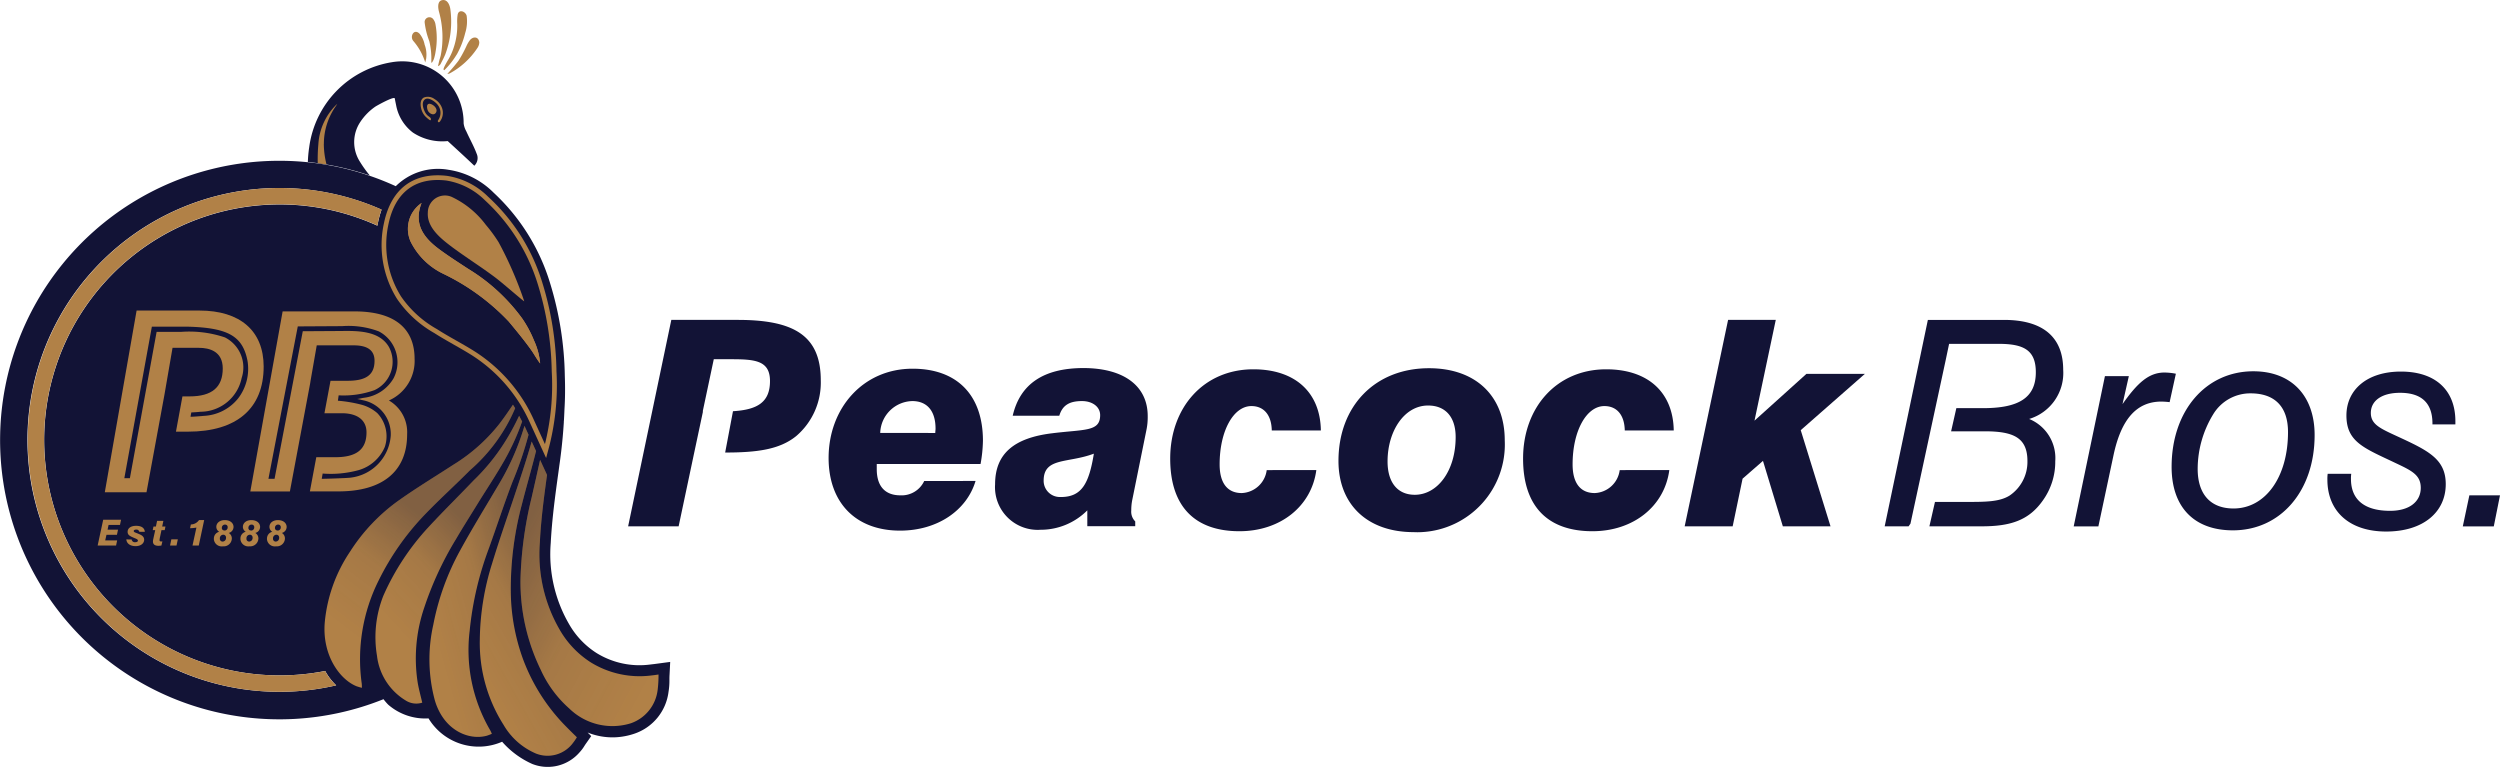 <svg xmlns="http://www.w3.org/2000/svg" xmlns:xlink="http://www.w3.org/1999/xlink" viewBox="0 0 1045.56 320.74"><defs><style>.cls-1{fill:#121336;}.cls-2{fill:#b18147;}.cls-3{fill:url(#linear-gradient);}.cls-4{fill:#b38256;}.cls-5{fill:url(#linear-gradient-2);}.cls-6{fill:url(#linear-gradient-3);}.cls-7{fill:url(#linear-gradient-4);}.cls-8{fill:url(#linear-gradient-5);}.cls-9{fill:url(#linear-gradient-6);}</style><linearGradient id="linear-gradient" x1="-20856.11" y1="5011.21" x2="-20851.1" y2="5011.21" gradientTransform="matrix(0.03, 0, 0, -0.05, 644.69, 467.79)" gradientUnits="userSpaceOnUse"><stop offset="0.36" stop-color="#e6c196"/><stop offset="0.99" stop-color="#a47441"/></linearGradient><linearGradient id="linear-gradient-2" x1="609.74" y1="1166.92" x2="616.83" y2="1159.65" gradientTransform="matrix(11.51, 0, 0, -22.21, -6796.17, 26134.77)" gradientUnits="userSpaceOnUse"><stop offset="0" stop-color="#121336" stop-opacity="0.3"/><stop offset="0.02" stop-color="#121336" stop-opacity="0.28"/><stop offset="0.25" stop-color="#121336" stop-opacity="0.07"/><stop offset="0.51" stop-color="#121336" stop-opacity="0"/></linearGradient><linearGradient id="linear-gradient-3" x1="593.86" y1="1165.28" x2="590.65" y2="1159.42" gradientTransform="matrix(8.09, 0, 0, -26.2, -4577.37, 30759.09)" xlink:href="#linear-gradient-2"/><linearGradient id="linear-gradient-4" x1="593.91" y1="1165.79" x2="587.82" y2="1160.46" gradientTransform="matrix(8.26, 0, 0, -25.93, -4691.59, 30447.95)" xlink:href="#linear-gradient-2"/><linearGradient id="linear-gradient-5" x1="610.45" y1="1166.57" x2="607.87" y2="1161.87" gradientTransform="matrix(12.22, 0, 0, -23.99, -7269.12, 28200.18)" xlink:href="#linear-gradient-2"/><linearGradient id="linear-gradient-6" x1="619.26" y1="1166.77" x2="616.84" y2="1162.07" gradientTransform="matrix(15.89, 0, 0, -23.6, -9666.06, 27750.07)" xlink:href="#linear-gradient-2"/></defs><g id="Layer_2" data-name="Layer 2"><g id="Layer_1-2" data-name="Layer 1"><path id="Path_1" data-name="Path 1" class="cls-1" d="M408,201.15c-3.68,12.36-16,20.77-31.56,20.77-18.75,0-29.9-11.89-29.9-30.38,0-20.77,14.36-37.34,35.12-37.34,18.74,0,29.43,11.16,29.43,30.14a59.84,59.84,0,0,1-1,9.72H366.68v2.17c0,7.2,3.56,10.93,9.85,10.93a10.41,10.41,0,0,0,10-6Zm-16.85-20.07c0-.61.12-1.2.12-1.81,0-7.44-3.56-11.53-9.73-11.53a13.75,13.75,0,0,0-13.41,13.32Z"/><path id="Path_2" data-name="Path 2" class="cls-1" d="M435.17,221.56a17.85,17.85,0,0,1-19-19c0-12.85,7.95-19.45,24-21.37,13.55-1.68,19.94-.6,19.94-7.56,0-3.49-3.21-5.89-7.6-5.89-5.34,0-8.18,1.8-9.49,6.13H423.54c3.08-13.33,13-19.94,29.67-19.94C470.53,154,480,161.77,480,174a26.35,26.35,0,0,1-.6,6.13l-5.93,29.29a22.44,22.44,0,0,0-.35,4.09,5.74,5.74,0,0,0,1.66,4.56v2H454.74v-6.63A27.46,27.46,0,0,1,435.17,221.56ZM436.48,201a6.77,6.77,0,0,0,6.68,6.86,5,5,0,0,0,.55,0c8.78,0,11.75-5.76,13.77-18.13C446.68,193.82,436.48,191.18,436.48,201Z"/><path id="Path_3" data-name="Path 3" class="cls-1" d="M550.52,196.59c-2,15.13-15,25.58-32.16,25.58-18.74,0-28.95-10.44-28.95-30.37,0-21.5,14.12-37.35,34.77-37.35,17.45,0,28,9.61,28.24,25.59H531.89c-.12-6.49-3.32-10.21-8.52-10.21-7.48,0-13.29,10.33-13.29,24.38,0,7.92,3.32,12,9.25,12a11,11,0,0,0,10.44-9.6Z"/><path id="Path_4" data-name="Path 4" class="cls-1" d="M597.64,154c19.7,0,31.68,11.77,31.68,30.15a36.69,36.69,0,0,1-34.9,38.4c-1.06.06-2.13.06-3.19,0-19.35,0-31.45-11.54-31.45-29.79C559.78,169.81,575.09,154,597.64,154Zm-17.33,39c0,8.89,4.27,13.93,11.39,13.93,9.49,0,17.09-10,17.09-24.13,0-8.53-4.39-13.2-11.51-13.2C587.34,169.57,580.31,180.26,580.31,193Z"/><path id="Path_5" data-name="Path 5" class="cls-1" d="M698.15,196.59c-2,15.13-15,25.58-32.16,25.58-18.74,0-29-10.44-29-30.37,0-21.5,14.12-37.35,34.77-37.35,17.45,0,28,9.61,28.24,25.59H679.52c-.12-6.49-3.32-10.21-8.52-10.21-7.48,0-13.3,10.33-13.3,24.38,0,7.92,3.33,12,9.26,12a11,11,0,0,0,10.44-9.6Z"/><path id="Path_6" data-name="Path 6" class="cls-1" d="M722.73,133.79h19.94l-8.9,42.14,21.71-19.56h24.45l-26.82,23.54,12.46,40.22H745.63l-8.31-27.38-8.53,7.44-4.15,19.94H704.57Z"/><path id="Path_7" data-name="Path 7" class="cls-1" d="M880.33,157.32h10L887.69,169c6.17-8.76,10.92-13.2,17.56-13.2a26.23,26.23,0,0,1,4.75.5l-2.61,11.89a33.33,33.33,0,0,0-3.45-.24c-10.32,0-16.73,7.32-19.94,22.07l-6.41,30.14H867.27Z"/><path id="Path_8" data-name="Path 8" class="cls-1" d="M942.4,155.28c15.9,0,25.63,10.21,25.63,26.66,0,23.41-14.24,39.86-34.17,39.86-16.26,0-25.64-9.73-25.64-26.54C908.22,171.85,922.46,155.28,942.4,155.28Zm-16.87,18.13a43.91,43.91,0,0,0-6.41,22.69c0,10.69,5.45,16.56,15,16.56,13.29,0,22.78-13.09,22.78-31.95,0-10.56-5.46-16.2-15.66-16.2A18.11,18.11,0,0,0,925.53,173.41Z"/><path id="Path_9" data-name="Path 9" class="cls-1" d="M983.35,198.15a13,13,0,0,0-.12,2.16c0,8.64,5.58,13.33,16.38,13.33,8.07,0,12.81-3.84,12.81-9.61,0-5.4-3.79-7.2-10.68-10.44-12.81-6.13-20.41-8.65-20.41-19.81,0-10.81,8.67-18.38,22.79-18.38,14.48,0,22.78,7.81,22.78,20.77v1.33h-9.59v-.37c0-8.53-4.52-12.85-13.55-12.85-7.72,0-12.22,3.37-12.22,8.41,0,4.8,3.92,6.49,10.92,9.73,13,6,20.41,9.49,20.41,20.07,0,11.65-9.38,19.81-24.92,19.81-15.19,0-24.58-8.28-24.58-21.73a16.15,16.15,0,0,1,.12-2.41Z"/><path id="Path_10" data-name="Path 10" class="cls-1" d="M1032.75,207.15h12.81l-2.6,13H1030Z"/><path id="Path_11" data-name="Path 11" class="cls-1" d="M308.53,133.79H280.76L262.7,220.12h21.12l6.53-30.86L294,172.09h-.11l4.63-21.85h7.37c10,0,16.14.6,16.14,9.13,0,9-5.45,12-15.48,12.61l-3.27,17.28c13.33,0,22.73-1.25,29.66-6.84a29.42,29.42,0,0,0,10.33-23.29C343.3,140,331.55,133.79,308.53,133.79Z"/><path id="Path_12" data-name="Path 12" class="cls-1" d="M848.64,175.22a20.08,20.08,0,0,0,14.24-20.54c0-13.68-8.43-20.89-24.8-20.89h-31.8l-18.06,86.33h10L799,219l14.65-68,0,0,1.51-7.19H836c10.56,0,15.43,2.76,15.43,11.89,0,10.8-7.36,15-22.07,15H818.19L816,180.38h14c12.1,0,17.92,2.64,17.92,12.48a17,17,0,0,1-7.48,14.41c-4.27,2.65-10.09,2.65-18.39,2.65h-12.8l-2.33,10.2h21.9c11.86,0,19.7-2.4,25.63-10.93a27.74,27.74,0,0,0,5.11-16.33A17.67,17.67,0,0,0,848.64,175.22Z"/><path id="Path_13" data-name="Path 13" class="cls-1" d="M195,54.88a9,9,0,0,1-1.1-3.32,25.69,25.69,0,0,0-25.46-25.91,26.24,26.24,0,0,0-4.68.39,41.54,41.54,0,0,0-34.44,35.51,53.5,53.5,0,0,0-.57,6.2,116.28,116.28,0,0,1,25.93,5.67,50.73,50.73,0,0,1-4.21-5.88A15.18,15.18,0,0,1,150.69,51a23.6,23.6,0,0,1,6.23-6.37c.54-.38,8-4.56,8.19-3.45s.42,2.12.59,3a18.58,18.58,0,0,0,7,11.27A22.27,22.27,0,0,0,187.25,59c.61.55,8.1,7.39,11.11,10.31a4.39,4.39,0,0,0,1-5C198.15,61.08,196.4,58,195,54.88Z"/><path id="Path_14" data-name="Path 14" class="cls-2" d="M141.07,43.39v0l0,0Zm-5.62,16.8a27.4,27.4,0,0,1,5.07-15.89c.19-.28.35-.58.53-.88a25.3,25.3,0,0,0-7.9,16.85,68.67,68.67,0,0,0-.26,8c1.24.17,2.47.36,3.69.56a35,35,0,0,1-1.15-8.63Z"/><g id="Group_1" data-name="Group 1"><path id="Path_15" data-name="Path 15" class="cls-2" d="M183.73,25.26l-.55,2.33c-.06.24.78-.37.79-.39a4.51,4.51,0,0,0,.64-1.13,35.67,35.67,0,0,0,1.6-3.29A39.22,39.22,0,0,0,188.38,4.1c-.2-1.84-1.21-4.62-3.63-4-1.41.36-1.83,2.16-1.16,4.79a40,40,0,0,1,.76,18.19C184.2,23.8,183.93,24.54,183.73,25.26Z"/><path id="Path_16" data-name="Path 16" class="cls-2" d="M190.74,23.23c.18-.27.31-.46.36-.55a36.38,36.38,0,0,0,3.46-8.88,16.32,16.32,0,0,0,.6-7.21c-.5-1.89-3.35-2.9-3.77-.39a18.48,18.48,0,0,0-.16,3.79,28.67,28.67,0,0,1-1.51,10,24.53,24.53,0,0,1-2.05,4.63c-.3.5-2.57,4.19-2.12,4.55l.26.2A32.27,32.27,0,0,0,190.74,23.23Z"/><path id="Path_17" data-name="Path 17" class="cls-2" d="M181.7,23.87a16.36,16.36,0,0,0,.44-2.08,32.2,32.2,0,0,0,0-11.54,4.77,4.77,0,0,0-1-2.3,2,2,0,0,0-3.55,1.32,31.85,31.85,0,0,0,1.95,7.93,31.14,31.14,0,0,1,.84,8.6.73.73,0,0,0,.18.51A6.51,6.51,0,0,0,181.7,23.87Z"/><path id="Path_18" data-name="Path 18" class="cls-2" d="M195,19.44c-.22.48-.45.94-.67,1.38a45.39,45.39,0,0,1-2.64,4.66c-1.45,1.88-3,3.7-4.61,5.43a3.72,3.72,0,0,0,.94-.18,32.29,32.29,0,0,0,11.58-10.57,4.38,4.38,0,0,0,.85-2.43c-.25-2.47-2.55-2.6-3.93-.93A13.1,13.1,0,0,0,195,19.44Z"/><path id="Path_19" data-name="Path 19" class="cls-2" d="M175.35,14c-2.22-2.12-4.06,1.21-2.51,3.11a25.08,25.08,0,0,1,5,9c.13-.51.28-1.06.39-1.59a11.85,11.85,0,0,0-.64-5.84,10.15,10.15,0,0,0-2.23-4.7Z"/></g><path id="Path_20" data-name="Path 20" class="cls-3" d="M60.86,222.15l-.11.19,0-.24Z"/><path id="Path_21" data-name="Path 21" class="cls-1" d="M273.78,277.7l-1.7.2a34.2,34.2,0,0,1-22.53-4.75,34.68,34.68,0,0,1-11.64-12.28,58.2,58.2,0,0,1-7.58-33.75c.51-9.87,1.86-19.84,3.2-29.47l.42-3.09a219.61,219.61,0,0,0,2.13-23.46c.27-4.35.32-8.94.14-13.88a139,139,0,0,0-6.22-39,85.25,85.25,0,0,0-23.54-37.62A33.67,33.67,0,0,0,187.52,71a25.1,25.1,0,0,0-22,6.87,116.8,116.8,0,1,0-5.13,214.55,21.76,21.76,0,0,0,2,2.32,23.62,23.62,0,0,0,16.83,5.71A24.5,24.5,0,0,0,210,310.21a36.41,36.41,0,0,0,12.61,9.3,17.61,17.61,0,0,0,19.74-4.82,17,17,0,0,0,2.08-2.75c.19-.3.39-.61.61-.92l2.22-3.16-1.5-1.51a27.65,27.65,0,0,0,11.72,2,28.88,28.88,0,0,0,7.81-1.5,21.22,21.22,0,0,0,14.3-17.48,28.39,28.39,0,0,0,.38-5c0-.68,0-1.37.05-2.09l.27-5.45ZM235.62,176.53c0-.29.07-.57.09-.86C235.69,176,235.65,176.26,235.62,176.53Zm-.64,4.7c.06-.38.12-.77.17-1.15-.05.4-.11.78-.19,1.17ZM116.86,289.33A105.35,105.35,0,1,1,159.59,87.7h0a38.8,38.8,0,0,0-1.5,5.39c-.09.44-.17.87-.25,1.31A98.48,98.48,0,1,0,136,280.62a24.35,24.35,0,0,0,4.61,6A105.25,105.25,0,0,1,116.86,289.33Z"/><path id="Path_22" data-name="Path 22" class="cls-2" d="M232.73,155.29a131.52,131.52,0,0,0-6-37.35,80.65,80.65,0,0,0-22.54-35.62,31,31,0,0,0-17.28-8.78c-13.93-1.61-23.26,5.33-26.28,19.57A42.49,42.49,0,0,0,166.05,125a46.86,46.86,0,0,0,15.6,14.3c2.67,1.72,5.47,3.3,8.16,4.84,2.42,1.37,4.92,2.79,7.29,4.28a64.5,64.5,0,0,1,24.5,28.3l6.8,14.85,1.41-5.31A103.66,103.66,0,0,0,232.73,155.29Z"/><path id="Path_23" data-name="Path 23" class="cls-1" d="M230.75,155.35a130.76,130.76,0,0,0-5.92-36.78,79.25,79.25,0,0,0-22-34.79,29.55,29.55,0,0,0-16.18-8.28c-13.35-1.55-21.42,5.3-24.13,18a40.72,40.72,0,0,0,5.2,30.47,44.77,44.77,0,0,0,15,13.66c5,3.23,10.38,5.93,15.44,9.11a66.11,66.11,0,0,1,25.24,29.15l4.51,9.85A102.07,102.07,0,0,0,230.75,155.35Z"/><path id="Path_24" data-name="Path 24" class="cls-4" d="M225.9,152a29,29,0,0,0-2.6-9.67,48.29,48.29,0,0,0-4.81-9,78.17,78.17,0,0,0-22.67-20.88c-4.17-2.74-8.4-5.42-12.4-8.41-6.32-4.75-10.53-10.49-7.1-19.15a13.1,13.1,0,0,0-4.57,16.2,29.43,29.43,0,0,0,13.54,13.37,93.27,93.27,0,0,1,27.47,20c3.24,3.9,6.88,8.3,9.78,12.46C223.65,148.6,224.7,150.49,225.9,152Z"/><path id="Path_25" data-name="Path 25" class="cls-2" d="M219.25,126a156.67,156.67,0,0,0-10.74-24.73,62.87,62.87,0,0,0-5.37-7.3,38,38,0,0,0-14.32-11.67,7.16,7.16,0,0,0-9.35,3.89,7,7,0,0,0-.54,2.68c-.44,6.36,5.57,11,10.13,14.45,6,4.46,12.32,8.39,18.27,12.89C210.78,118.85,219.23,126.29,219.25,126Z"/><path id="Path_26" data-name="Path 26" class="cls-2" d="M225.9,152a29,29,0,0,0-2.6-9.67,48.29,48.29,0,0,0-4.81-9,78.17,78.17,0,0,0-22.67-20.88c-4.17-2.74-8.4-5.42-12.4-8.41-6.32-4.75-10.53-10.49-7.1-19.15a13.1,13.1,0,0,0-4.57,16.2,29.43,29.43,0,0,0,13.54,13.37,93.27,93.27,0,0,1,27.47,20c3.24,3.9,6.88,8.3,9.78,12.46C223.65,148.6,224.7,150.49,225.9,152Z"/><g id="Group_2" data-name="Group 2"><path id="Path_27" data-name="Path 27" class="cls-2" d="M43.16,217.37h7.47l-.45,2.16H45.41l-.42,2h4.37l-.45,2.13H44.54L44,226h5l-.46,2.16h-7.7Z"/><path id="Path_28" data-name="Path 28" class="cls-2" d="M55.06,225.61a1.32,1.32,0,0,0,1.46,1.16h0c.72,0,1.16-.3,1.16-.67,0-.58-.77-.77-2-1.31-1.5-.65-2.31-1.14-2.31-2.37,0-1.47,1.3-2.51,3.57-2.51s3.52.93,3.62,2.51h-2.3a1.17,1.17,0,0,0-1.33-.93c-.66,0-1,.27-1,.61,0,.54.84.63,2.57,1.41,1.2.54,1.79,1.25,1.79,2.21,0,1.54-1.4,2.69-3.59,2.69s-3.74-1.06-3.87-2.81Z"/><path id="Path_29" data-name="Path 29" class="cls-2" d="M67.5,228.16a8.91,8.91,0,0,1-1.26.1c-1.5,0-2.27-.61-2.27-1.8a5.4,5.4,0,0,1,.14-1.05l.81-3.7H63.87l.33-1.5h1l.5-2.38h2.63l-.5,2.38H69.2l-.31,1.5H67.53L66.84,225a6.57,6.57,0,0,0-.12.89c0,.36.24.57.69.57a4.43,4.43,0,0,0,.51-.06Z"/><path id="Path_30" data-name="Path 30" class="cls-2" d="M71.66,225.55h2.72l-.56,2.61h-2.7Z"/><path id="Path_31" data-name="Path 31" class="cls-2" d="M82.15,220.64a14.9,14.9,0,0,1-2.66.27l.33-1.57a4.19,4.19,0,0,0,3.41-1.83h2.16l-2.26,10.65H80.51Z"/><path id="Path_32" data-name="Path 32" class="cls-2" d="M90.47,220.34c0-1.59,1.43-2.82,3.51-2.82,2.29,0,3.69,1.24,3.69,2.87a2.63,2.63,0,0,1-2,2.5,2.7,2.7,0,0,1,1.29,2.3,3.39,3.39,0,0,1-3.46,3.31l-.35,0a3.31,3.31,0,0,1-3.7-2.87c0-.12,0-.23,0-.35a2.88,2.88,0,0,1,2.23-2.87A2.41,2.41,0,0,1,90.47,220.34Zm2.66,6.16a1.47,1.47,0,0,0,1.4-1.53v-.09a1.16,1.16,0,0,0-1-1.25h-.17a1.46,1.46,0,0,0-1.41,1.52.38.38,0,0,1,0,.1,1.17,1.17,0,0,0,1,1.25Zm.78-4.61a1.3,1.3,0,0,0,1.31-1.26s0-.08,0-.11a1.05,1.05,0,0,0-1-1.13h-.16a1.32,1.32,0,0,0-1.28,1.34v0a1,1,0,0,0,.89,1.11h.21Z"/><path id="Path_33" data-name="Path 33" class="cls-2" d="M101.58,220.34c0-1.59,1.43-2.82,3.52-2.82,2.28,0,3.68,1.24,3.68,2.87a2.62,2.62,0,0,1-2,2.5,2.7,2.7,0,0,1,1.29,2.3,3.39,3.39,0,0,1-3.47,3.3l-.34,0a3.31,3.31,0,0,1-3.7-2.87c0-.12,0-.23,0-.35a2.87,2.87,0,0,1,2.22-2.87A2.41,2.41,0,0,1,101.58,220.34Zm2.66,6.16a1.47,1.47,0,0,0,1.4-1.53v-.09a1.16,1.16,0,0,0-1-1.25h-.17a1.47,1.47,0,0,0-1.4,1.53s0,.06,0,.09a1.13,1.13,0,0,0,1,1.24Zm.79-4.61a1.29,1.29,0,0,0,1.3-1.28v-.09a1.06,1.06,0,0,0-1-1.13h-.16a1.32,1.32,0,0,0-1.28,1.34v0a1,1,0,0,0,.88,1.11H105Z"/><path id="Path_34" data-name="Path 34" class="cls-2" d="M112.69,220.34c0-1.59,1.42-2.82,3.51-2.82,2.28,0,3.68,1.24,3.68,2.87a2.62,2.62,0,0,1-2,2.5,2.68,2.68,0,0,1,1.29,2.3,3.39,3.39,0,0,1-3.47,3.31l-.35,0a3.31,3.31,0,0,1-3.69-2.87,2.07,2.07,0,0,1,0-.35,2.89,2.89,0,0,1,2.22-2.87A2.41,2.41,0,0,1,112.69,220.34Zm2.65,6.16a1.48,1.48,0,0,0,1.41-1.53s0-.06,0-.09a1.16,1.16,0,0,0-1-1.25h-.16a1.46,1.46,0,0,0-1.41,1.52.31.31,0,0,0,0,.1,1.15,1.15,0,0,0,1.05,1.25Zm.78-4.61a1.29,1.29,0,0,0,1.31-1.27v-.1a1.05,1.05,0,0,0-1-1.13h-.16a1.3,1.3,0,0,0-1.27,1.34v0a1,1,0,0,0,.88,1.11Z"/></g><path id="Path_35" data-name="Path 35" class="cls-2" d="M179.92,43.45a1,1,0,0,0-1,.21c-.54.53-.3,1.84,0,2.55.46,1.15,2.36,2.33,3.33,1C183.39,45.64,181.33,43.72,179.92,43.45Z"/><path id="Path_36" data-name="Path 36" class="cls-2" d="M184.91,45.3a7.12,7.12,0,0,0-3.18-3.87,4.58,4.58,0,0,0-4.55-.6c-1.72,1.1-1.36,3.63-.82,5.28a7.22,7.22,0,0,0,1.47,2.51c.17.19,2.07,2,2.27,1.63.45-.84-.46-1.31-1-1.73a5,5,0,0,1-1.46-1.87c-.66-1.36-1.39-3.67-.12-4.92,1.5-1.5,4.59.88,5.52,2.1a5.34,5.34,0,0,1,.2,6.44c-.41.56.22,1.29.76.54A6,6,0,0,0,184.91,45.3Z"/><g id="Group_3" data-name="Group 3"><path id="Path_37" data-name="Path 37" class="cls-2" d="M83.4,129.88H57.13l-13.3,76H61.27L68.79,165l3.37-19.53h11c4.51,0,10,1.51,10,8.62,0,7.87-4.52,11.69-13.85,11.69H76.3l-2.71,14.75h5c20.43,0,31.68-9.68,31.68-27.26C110.24,138.4,100.47,129.88,83.4,129.88Z"/><path id="Path_38" data-name="Path 38" class="cls-2" d="M162.65,167.49A18.1,18.1,0,0,0,173.39,150c0-9-4.37-19.77-25.19-19.77h-30l-13.51,75.3h16.55l8.5-45.34.14-.94h0l2.59-14.82h15.43c5.88,0,8.74,2.12,8.74,6.48,0,5.77-3.45,8.34-11.19,8.34h-7.22l-2.54,13.58H143c6.52,0,10.28,2.92,10.28,8,0,7.08-4.14,10.38-13,10.38h-8l-2.68,14.3h12c18.49,0,28.67-8.47,28.67-23.86A15.32,15.32,0,0,0,162.65,167.49Z"/><path id="Path_39" data-name="Path 39" class="cls-1" d="M103.51,150.89c-2-10.16-7.83-13.82-25-14.27h-15L52,200h2.32l11.18-61.2h10.2a46.68,46.68,0,0,1,18.36,2.31,14.08,14.08,0,0,1,7,17A17.62,17.62,0,0,1,83.94,172.2c-1.3.14-2.62.23-3.93.29l-.33,1.77c0,.15,5.13-.28,5.52-.33a19.56,19.56,0,0,0,14.4-7.32A20.32,20.32,0,0,0,103.51,150.89Z"/><path id="Path_40" data-name="Path 40" class="cls-1" d="M163.42,182.23a14.41,14.41,0,0,0-11.3-14.77l-2.72-.59,2.74-.5a16.58,16.58,0,0,0,12.49-8.22,14.56,14.56,0,0,0-6.23-19.57,36.07,36.07,0,0,0-15.3-2.18l-18.56.11-12.27,63.73h2.56l11.8-61.71,16.06-.1c6.91-.1,16.17-.14,20.06,6.85a13.1,13.1,0,0,1-5.65,17.65l-.47.23a38.37,38.37,0,0,1-15,2.18l-.31,2.25a57.87,57.87,0,0,1,9.79,1.65,16.76,16.76,0,0,1,6.69,3.54,14.05,14.05,0,0,1,3.14,14.12,16.93,16.93,0,0,1-11,9.73,44.07,44.07,0,0,1-15,1.42l-.38,2.19c0,.06,11-.27,12.24-.5A19.07,19.07,0,0,0,163.42,182.23Z"/></g><path id="Path_41" data-name="Path 41" class="cls-2" d="M272.62,282.47a38.92,38.92,0,0,1-25.45-5.39A39.5,39.5,0,0,1,234,263.24a62.93,62.93,0,0,1-8.22-36.35c.46-9.53,1.71-18.89,3-28.25l-2.9-6.32c-1.15,5.27-2.36,10.53-3.55,15.8a161,161,0,0,0-4.65,34,84,84,0,0,0,8.47,38,47.77,47.77,0,0,0,11.93,16.19,25.84,25.84,0,0,0,25.73,6.19,16.86,16.86,0,0,0,11.24-14,49.1,49.1,0,0,0,.36-6.41C274.28,282.27,273.46,282.38,272.62,282.47Z"/><path id="Path_42" data-name="Path 42" class="cls-5" d="M272.62,282.47a38.92,38.92,0,0,1-25.45-5.39A39.5,39.5,0,0,1,234,263.24a62.93,62.93,0,0,1-8.22-36.35c.46-9.53,1.71-18.89,3-28.25l-2.9-6.32c-1.15,5.27-2.36,10.53-3.55,15.8a161,161,0,0,0-4.65,34,84,84,0,0,0,8.47,38,47.77,47.77,0,0,0,11.93,16.19,25.84,25.84,0,0,0,25.73,6.19,16.86,16.86,0,0,0,11.24-14,49.1,49.1,0,0,0,.36-6.41C274.28,282.27,273.46,282.38,272.62,282.47Z"/><path id="Path_43" data-name="Path 43" class="cls-2" d="M236.48,303.59a79.45,79.45,0,0,1-17.68-27.76,84.82,84.82,0,0,1-5.18-28.72A137.61,137.61,0,0,1,218.25,211c1.9-7.49,4.08-14.86,5.94-22.35l-1.83-4c-1.86,6.6-4,13.1-6.17,19.6-3.45,10.44-7.14,20.77-10.35,31.33a109.68,109.68,0,0,0-5.17,31.79,63.89,63.89,0,0,0,9.94,35.8,28.65,28.65,0,0,0,13.59,12,13.21,13.21,0,0,0,14.86-3.73,25.5,25.5,0,0,0,2.2-3.09C239.54,306.66,238,305.14,236.48,303.59Z"/><path id="Path_44" data-name="Path 44" class="cls-6" d="M236.48,303.59a79.45,79.45,0,0,1-17.68-27.76,84.82,84.82,0,0,1-5.18-28.72A137.61,137.61,0,0,1,218.25,211c1.9-7.49,4.08-14.86,5.94-22.35l-1.83-4c-1.86,6.6-4,13.1-6.17,19.6-3.45,10.44-7.14,20.77-10.35,31.33a109.68,109.68,0,0,0-5.17,31.79,63.89,63.89,0,0,0,9.94,35.8,28.65,28.65,0,0,0,13.59,12,13.21,13.21,0,0,0,14.86-3.73,25.5,25.5,0,0,0,2.2-3.09C239.54,306.66,238,305.14,236.48,303.59Z"/><path id="Path_45" data-name="Path 45" class="cls-2" d="M204.42,229.44c3.42-9.47,6.29-18.39,9.86-27.78a151.07,151.07,0,0,0,6.77-19.84l-1.7-3.72a105.46,105.46,0,0,1-11.23,25.29c-5.25,8.91-10.68,17.67-15.67,26.8a105.89,105.89,0,0,0-11.25,31.16,65.9,65.9,0,0,0,.66,31.55c3.7,12.55,14.13,16.8,21.6,14.83.71-.19,1.39-.5,2.24-.81a13.14,13.14,0,0,0-.67-1.48,66.52,66.52,0,0,1-8.61-41.59A136.15,136.15,0,0,1,204.42,229.44Z"/><path id="Path_46" data-name="Path 46" class="cls-7" d="M204.42,229.44c3.42-9.47,6.29-18.39,9.86-27.78a151.07,151.07,0,0,0,6.77-19.84l-1.7-3.72a105.46,105.46,0,0,1-11.23,25.29c-5.25,8.91-10.68,17.67-15.67,26.8a105.89,105.89,0,0,0-11.25,31.16,65.9,65.9,0,0,0,.66,31.55c3.7,12.55,14.13,16.8,21.6,14.83.71-.19,1.39-.5,2.24-.81a13.14,13.14,0,0,0-.67-1.48,66.52,66.52,0,0,1-8.61-41.59A136.15,136.15,0,0,1,204.42,229.44Z"/><path id="Path_47" data-name="Path 47" class="cls-2" d="M217.11,173.88a97.85,97.85,0,0,1-6.4,11.67A86,86,0,0,1,198,201c-6.75,7.07-12.35,12.51-19,19.69a103.59,103.59,0,0,0-18.65,28.41,47,47,0,0,0-2.68,25.18,25.23,25.23,0,0,0,12,18.68,8.21,8.21,0,0,0,6.92.91c-.62-2.71-1.37-5.4-1.86-8.15a65.88,65.88,0,0,1,2.7-31.61,139.58,139.58,0,0,1,13.25-28.6c2.92-5,6-9.83,9-14.72,3.75-6.09,7.73-12,11.27-18.24a99.25,99.25,0,0,0,7.42-16.29C217.9,175.44,217.51,174.66,217.11,173.88Z"/><path id="Path_48" data-name="Path 48" class="cls-8" d="M217.11,173.88a97.85,97.85,0,0,1-6.4,11.67A86,86,0,0,1,198,201c-6.75,7.07-12.35,12.51-19,19.69a103.59,103.59,0,0,0-18.65,28.41,47,47,0,0,0-2.68,25.18,25.23,25.23,0,0,0,12,18.68,8.21,8.21,0,0,0,6.92.91c-.62-2.71-1.37-5.4-1.86-8.15a65.88,65.88,0,0,1,2.7-31.61,139.58,139.58,0,0,1,13.25-28.6c2.92-5,6-9.83,9-14.72,3.75-6.09,7.73-12,11.27-18.24a99.25,99.25,0,0,0,7.42-16.29C217.9,175.44,217.51,174.66,217.11,173.88Z"/><path id="Path_49" data-name="Path 49" class="cls-2" d="M214.53,169.25c-1.87,2.75-3.75,5.51-5.74,8.09a73.24,73.24,0,0,1-19.06,16.94c-7.62,4.94-15.34,9.62-22.81,14.9a77.41,77.41,0,0,0-20.57,21.61,63.35,63.35,0,0,0-10.51,29.32c-1.23,13.79,6.21,24.08,13.31,26.91a22.89,22.89,0,0,0,2.2.64,15.3,15.3,0,0,0-.06-1.77,73.62,73.62,0,0,1,7.21-43.41,109.31,109.31,0,0,1,18.8-26.89c6.26-6.56,12.85-12.47,19.2-18.87a71,71,0,0,0,18.95-26C215.14,170.2,214.84,169.73,214.53,169.25Z"/><path id="Path_50" data-name="Path 50" class="cls-9" d="M214.53,169.25c-1.87,2.75-3.75,5.51-5.74,8.09a73.24,73.24,0,0,1-19.06,16.94c-7.62,4.94-15.34,9.62-22.81,14.9a77.41,77.41,0,0,0-20.57,21.61,63.35,63.35,0,0,0-10.51,29.32c-1.23,13.79,6.21,24.08,13.31,26.91a22.89,22.89,0,0,0,2.2.64,15.3,15.3,0,0,0-.06-1.77,73.62,73.62,0,0,1,7.21-43.41,109.31,109.31,0,0,1,18.8-26.89c6.26-6.56,12.85-12.47,19.2-18.87a71,71,0,0,0,18.95-26C215.14,170.2,214.84,169.73,214.53,169.25Z"/><path id="Path_51" data-name="Path 51" class="cls-2" d="M116.85,282.47a98.51,98.51,0,1,1,41-188.13c.1-.59.21-1.18.33-1.78a40,40,0,0,1,1.4-4.92,105.35,105.35,0,1,0-19,199,24.12,24.12,0,0,1-4.6-6A98.77,98.77,0,0,1,116.85,282.47Z"/></g></g></svg>